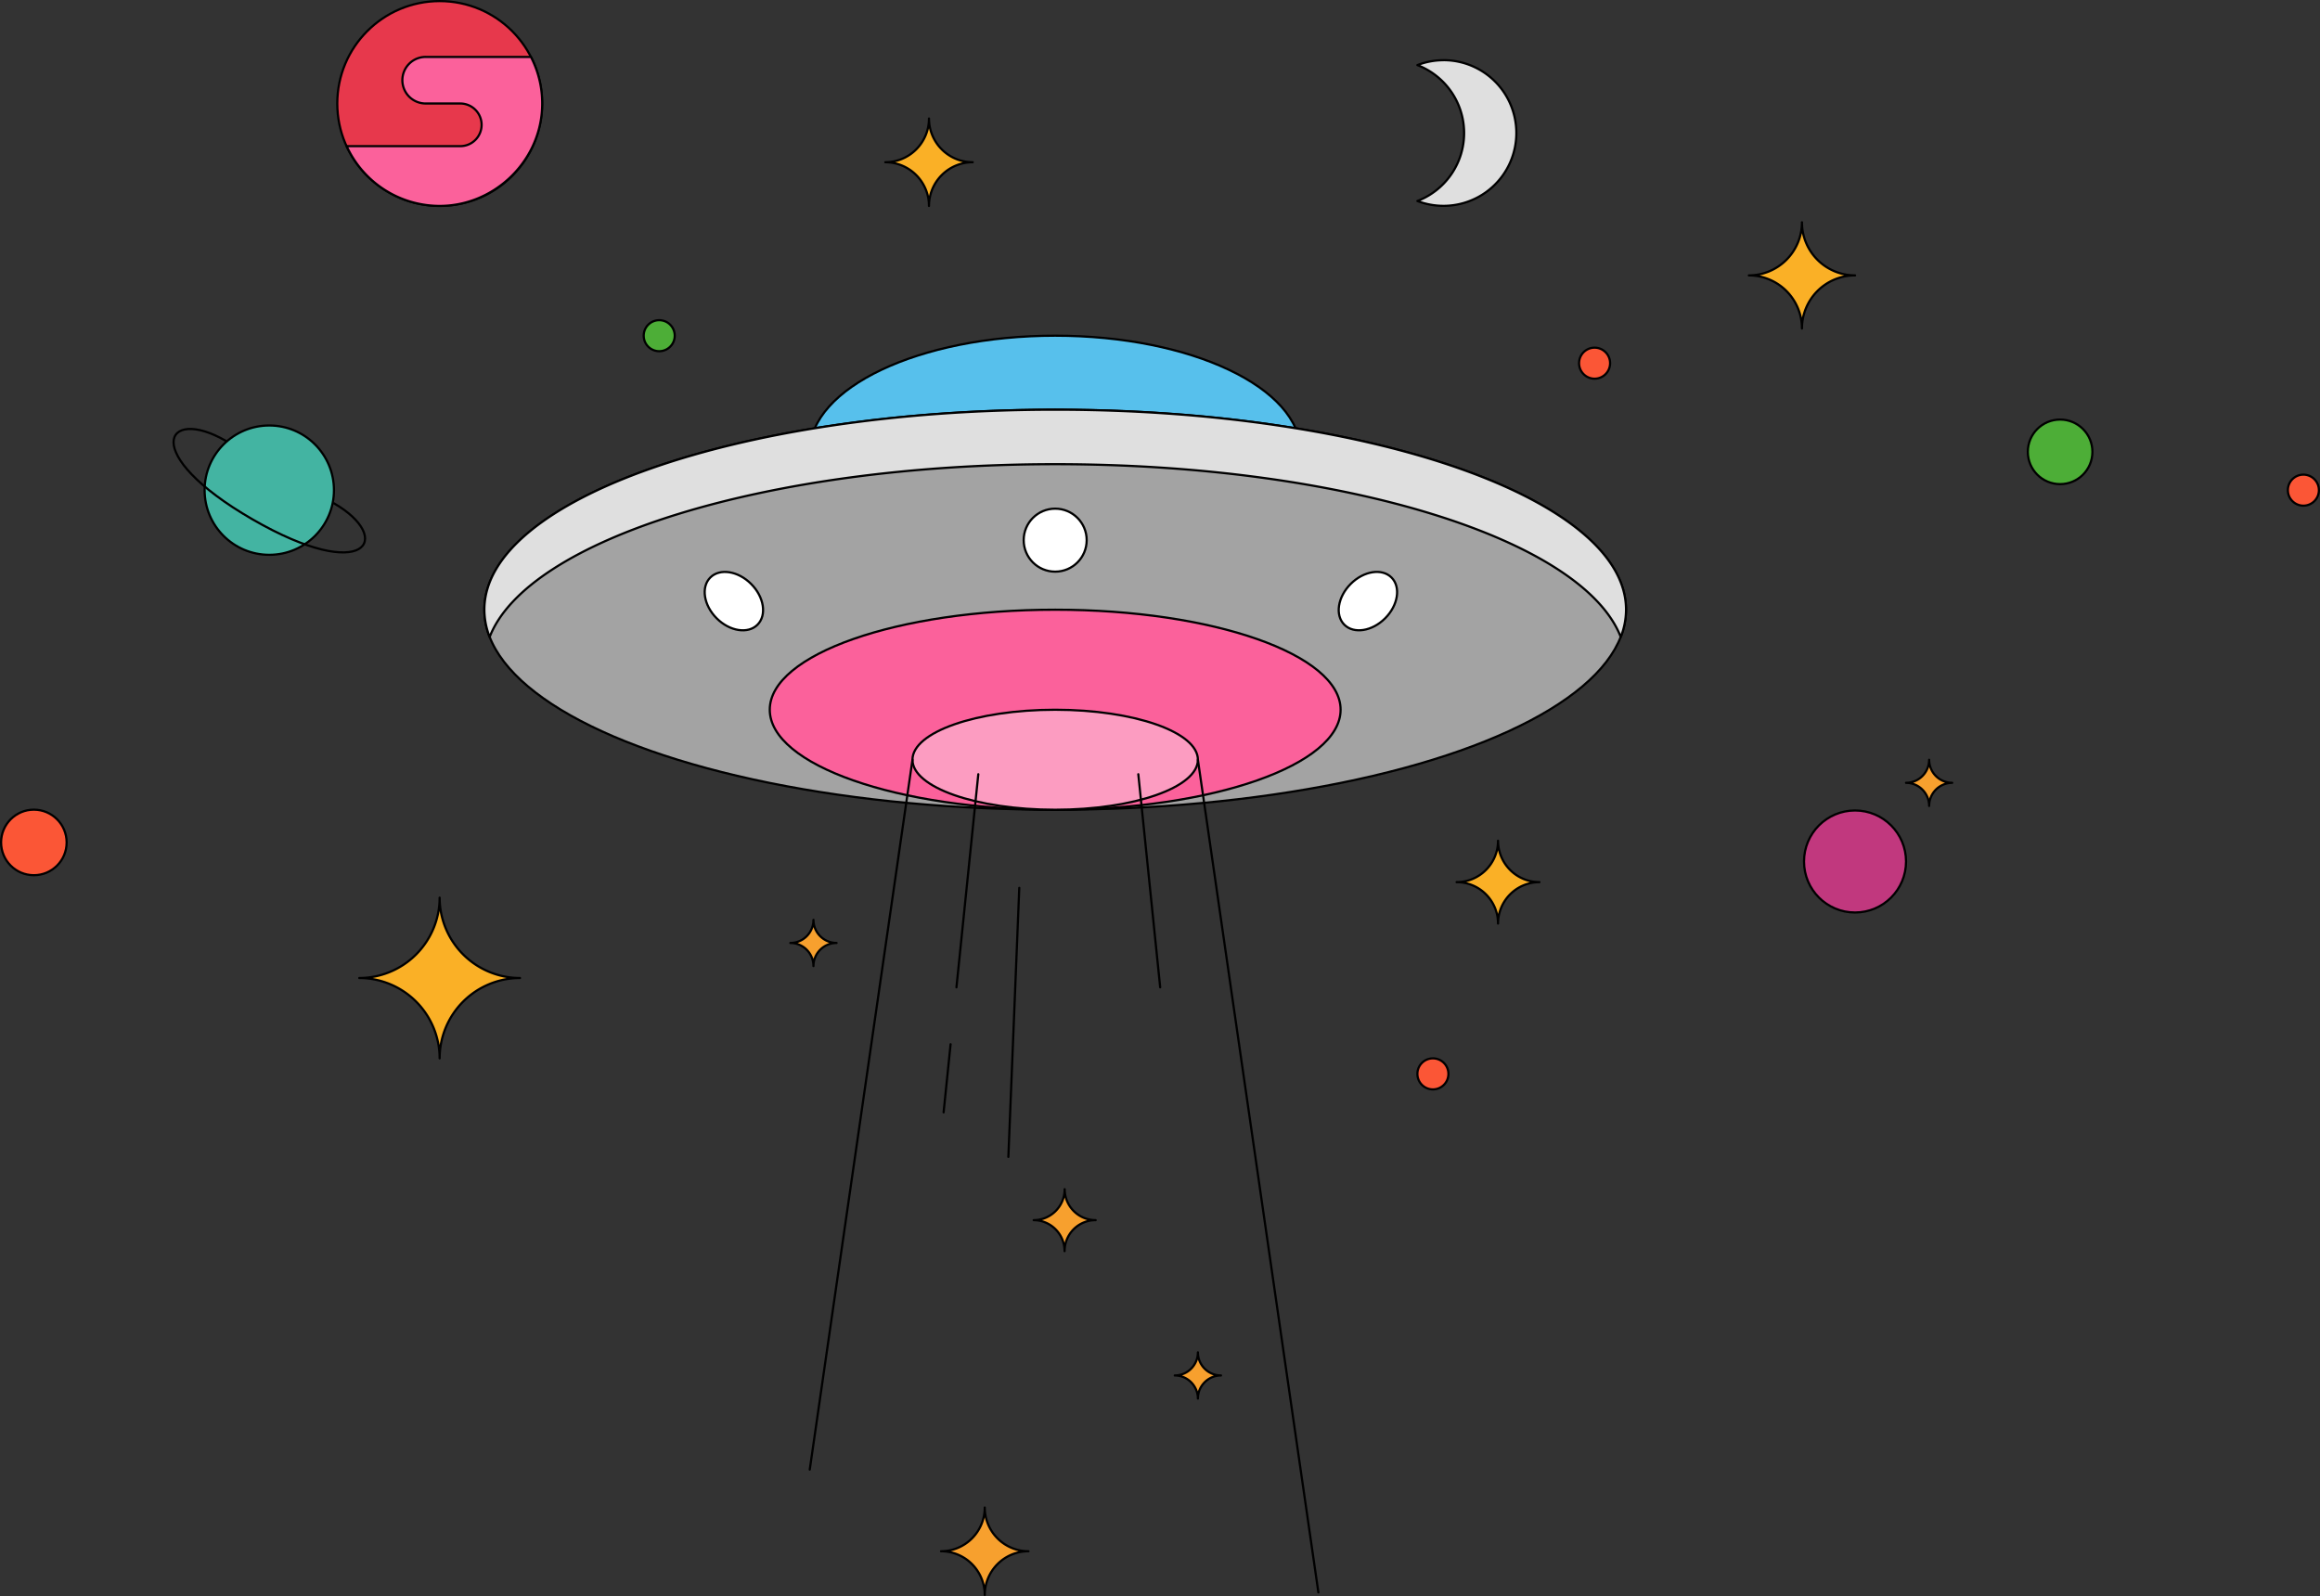 <svg id="Layer_1" data-name="Layer 1" xmlns="http://www.w3.org/2000/svg" viewBox="0 0 1058.33 728.15"><rect x="0" y="0" width="1058.33" height="728.15" fill="#333333" stroke="none"/><defs><style>.cls-1{fill:#57c0ec;}.cls-1,.cls-10,.cls-11,.cls-12,.cls-13,.cls-14,.cls-2,.cls-3,.cls-4,.cls-5,.cls-6,.cls-7,.cls-8,.cls-9{stroke:#000;stroke-linecap:round;stroke-linejoin:round;}.cls-2{fill:#a3a3a3;}.cls-3{fill:#fb619b;}.cls-4{fill:#fc9cc1;}.cls-5{fill:#dfdfdf;}.cls-6{fill:#fff;}.cls-7{fill:none;}.cls-8{fill:#fab026;}.cls-9{fill:#f7a02e;}.cls-10{fill:#c1387e;}.cls-11{fill:#e7384c;}.cls-12{fill:#43b4a2;}.cls-13{fill:#fb5636;}.cls-14{fill:#4dae37;}</style></defs><ellipse class="cls-1" cx="481.35" cy="206.14" rx="111.96" ry="52.99"/><ellipse class="cls-2" cx="481.35" cy="278.17" rx="260.4" ry="91.25"/><ellipse class="cls-3" cx="481.35" cy="323.79" rx="130.2" ry="45.63"/><ellipse class="cls-4" cx="481.35" cy="346.61" rx="65.1" ry="22.81"/><path class="cls-5" d="M934.8,352.48c131.78,0,240.68,34.31,258,78.83a34.17,34.17,0,0,0,2.41-12.44c0-50.39-116.58-91.25-260.4-91.25s-260.4,40.86-260.4,91.25a34.17,34.17,0,0,0,2.41,12.44C694.12,386.79,803,352.48,934.8,352.48Z" transform="translate(-453.45 -140.71)"/><circle class="cls-6" cx="481.35" cy="246.43" r="14.37"/><ellipse class="cls-6" cx="788.24" cy="414.95" rx="11.1" ry="15.22" transform="translate(-516 538.2) rotate(-45)"/><ellipse class="cls-6" cx="1077.47" cy="414.95" rx="15.22" ry="11.1" transform="translate(-431.29 742.71) rotate(-45)"/><line class="cls-7" x1="446.28" y1="353.22" x2="436.31" y2="450.44"/><line class="cls-7" x1="433.64" y1="476.4" x2="430.45" y2="507.49"/><line class="cls-7" x1="464.97" y1="405.05" x2="459.99" y2="527.81"/><line class="cls-7" x1="519.27" y1="353.22" x2="529.25" y2="450.44"/><path class="cls-8" d="M1275.46,290.57a24.22,24.22,0,0,0-24.22-24.22,24.22,24.22,0,0,0,24.22-24.22,24.21,24.21,0,0,0,24.21,24.22A24.21,24.21,0,0,0,1275.46,290.57Z" transform="translate(-453.45 -140.71)"/><path class="cls-9" d="M939.09,711.5A14.13,14.13,0,0,0,925,697.37a14.13,14.13,0,0,0,14.13-14.13,14.13,14.13,0,0,0,14.13,14.13A14.12,14.12,0,0,0,939.09,711.5Z" transform="translate(-453.45 -140.71)"/><path class="cls-8" d="M877.23,234.66a19.93,19.93,0,0,0-19.93-19.94,19.93,19.93,0,0,0,19.93-19.94,19.94,19.94,0,0,0,19.94,19.94A19.94,19.94,0,0,0,877.23,234.66Z" transform="translate(-453.45 -140.71)"/><path class="cls-9" d="M902.67,868.36a19.93,19.93,0,0,0-19.93-19.94,19.93,19.93,0,0,0,19.93-19.94,19.94,19.94,0,0,0,19.94,19.94A19.94,19.94,0,0,0,902.67,868.36Z" transform="translate(-453.45 -140.71)"/><path class="cls-8" d="M1136.82,562.05a18.88,18.88,0,0,0-18.89-18.89,18.89,18.89,0,0,0,18.89-18.89,18.89,18.89,0,0,0,18.89,18.89A18.89,18.89,0,0,0,1136.82,562.05Z" transform="translate(-453.45 -140.71)"/><path class="cls-8" d="M654,623.56a36.66,36.66,0,0,0-36.66-36.66A36.66,36.66,0,0,0,654,550.24a36.66,36.66,0,0,0,36.66,36.66A36.66,36.66,0,0,0,654,623.56Z" transform="translate(-453.45 -140.71)"/><circle class="cls-10" cx="846.22" cy="393.03" r="23.27"/><circle class="cls-11" cx="200.58" cy="47.22" r="46.72"/><path class="cls-5" d="M1111.92,168.18a33.06,33.06,0,0,0-11.89,2.23,33.2,33.2,0,0,1,0,62,33.23,33.23,0,1,0,11.89-64.25Z" transform="translate(-453.45 -140.71)"/><circle class="cls-12" cx="122.84" cy="223.62" r="29.5"/><path class="cls-7" d="M605.79,370.33c27.58,15.92,14.87,37.36-37.18,7.3s-39.83-51.77-12.26-35.85" transform="translate(-453.45 -140.71)"/><circle class="cls-13" cx="1050.75" cy="223.62" r="7.08"/><circle class="cls-14" cx="300.72" cy="153.15" r="7.08"/><circle class="cls-13" cx="653.66" cy="489.93" r="7.08"/><circle class="cls-14" cx="939.78" cy="206.14" r="14.73"/><circle class="cls-13" cx="727.41" cy="165.69" r="7.08"/><path class="cls-3" d="M611.59,207.39A46.7,46.7,0,0,0,653,234.64c25,.57,46.56-19.45,47.74-44.48a46.38,46.38,0,0,0-5.09-23.48h-48A10.62,10.62,0,0,0,637,177.3h0a10.63,10.63,0,0,0,10.63,10.63h15.78a9.74,9.74,0,0,1,9.74,9.73h0a9.73,9.73,0,0,1-9.74,9.73Z" transform="translate(-453.45 -140.71)"/><line class="cls-7" x1="416.25" y1="346.61" x2="369.39" y2="670.45"/><line class="cls-7" x1="546.45" y1="346.61" x2="601.42" y2="726.51"/><path class="cls-9" d="M999.9,778.77a10.54,10.54,0,0,0-10.54-10.54,10.54,10.54,0,0,0,10.54-10.54,10.54,10.54,0,0,0,10.54,10.54A10.54,10.54,0,0,0,999.9,778.77Z" transform="translate(-453.45 -140.71)"/><path class="cls-9" d="M824.53,581.45A10.53,10.53,0,0,0,814,570.91a10.52,10.52,0,0,0,10.53-10.53,10.53,10.53,0,0,0,10.54,10.53A10.54,10.54,0,0,0,824.53,581.45Z" transform="translate(-453.45 -140.71)"/><circle class="cls-13" cx="15.45" cy="384.34" r="14.95"/><path class="cls-9" d="M1333.48,508.39a10.54,10.54,0,0,0-10.54-10.54,10.53,10.53,0,0,0,10.54-10.53A10.53,10.53,0,0,0,1344,497.85,10.54,10.54,0,0,0,1333.48,508.39Z" transform="translate(-453.45 -140.71)"/></svg>
